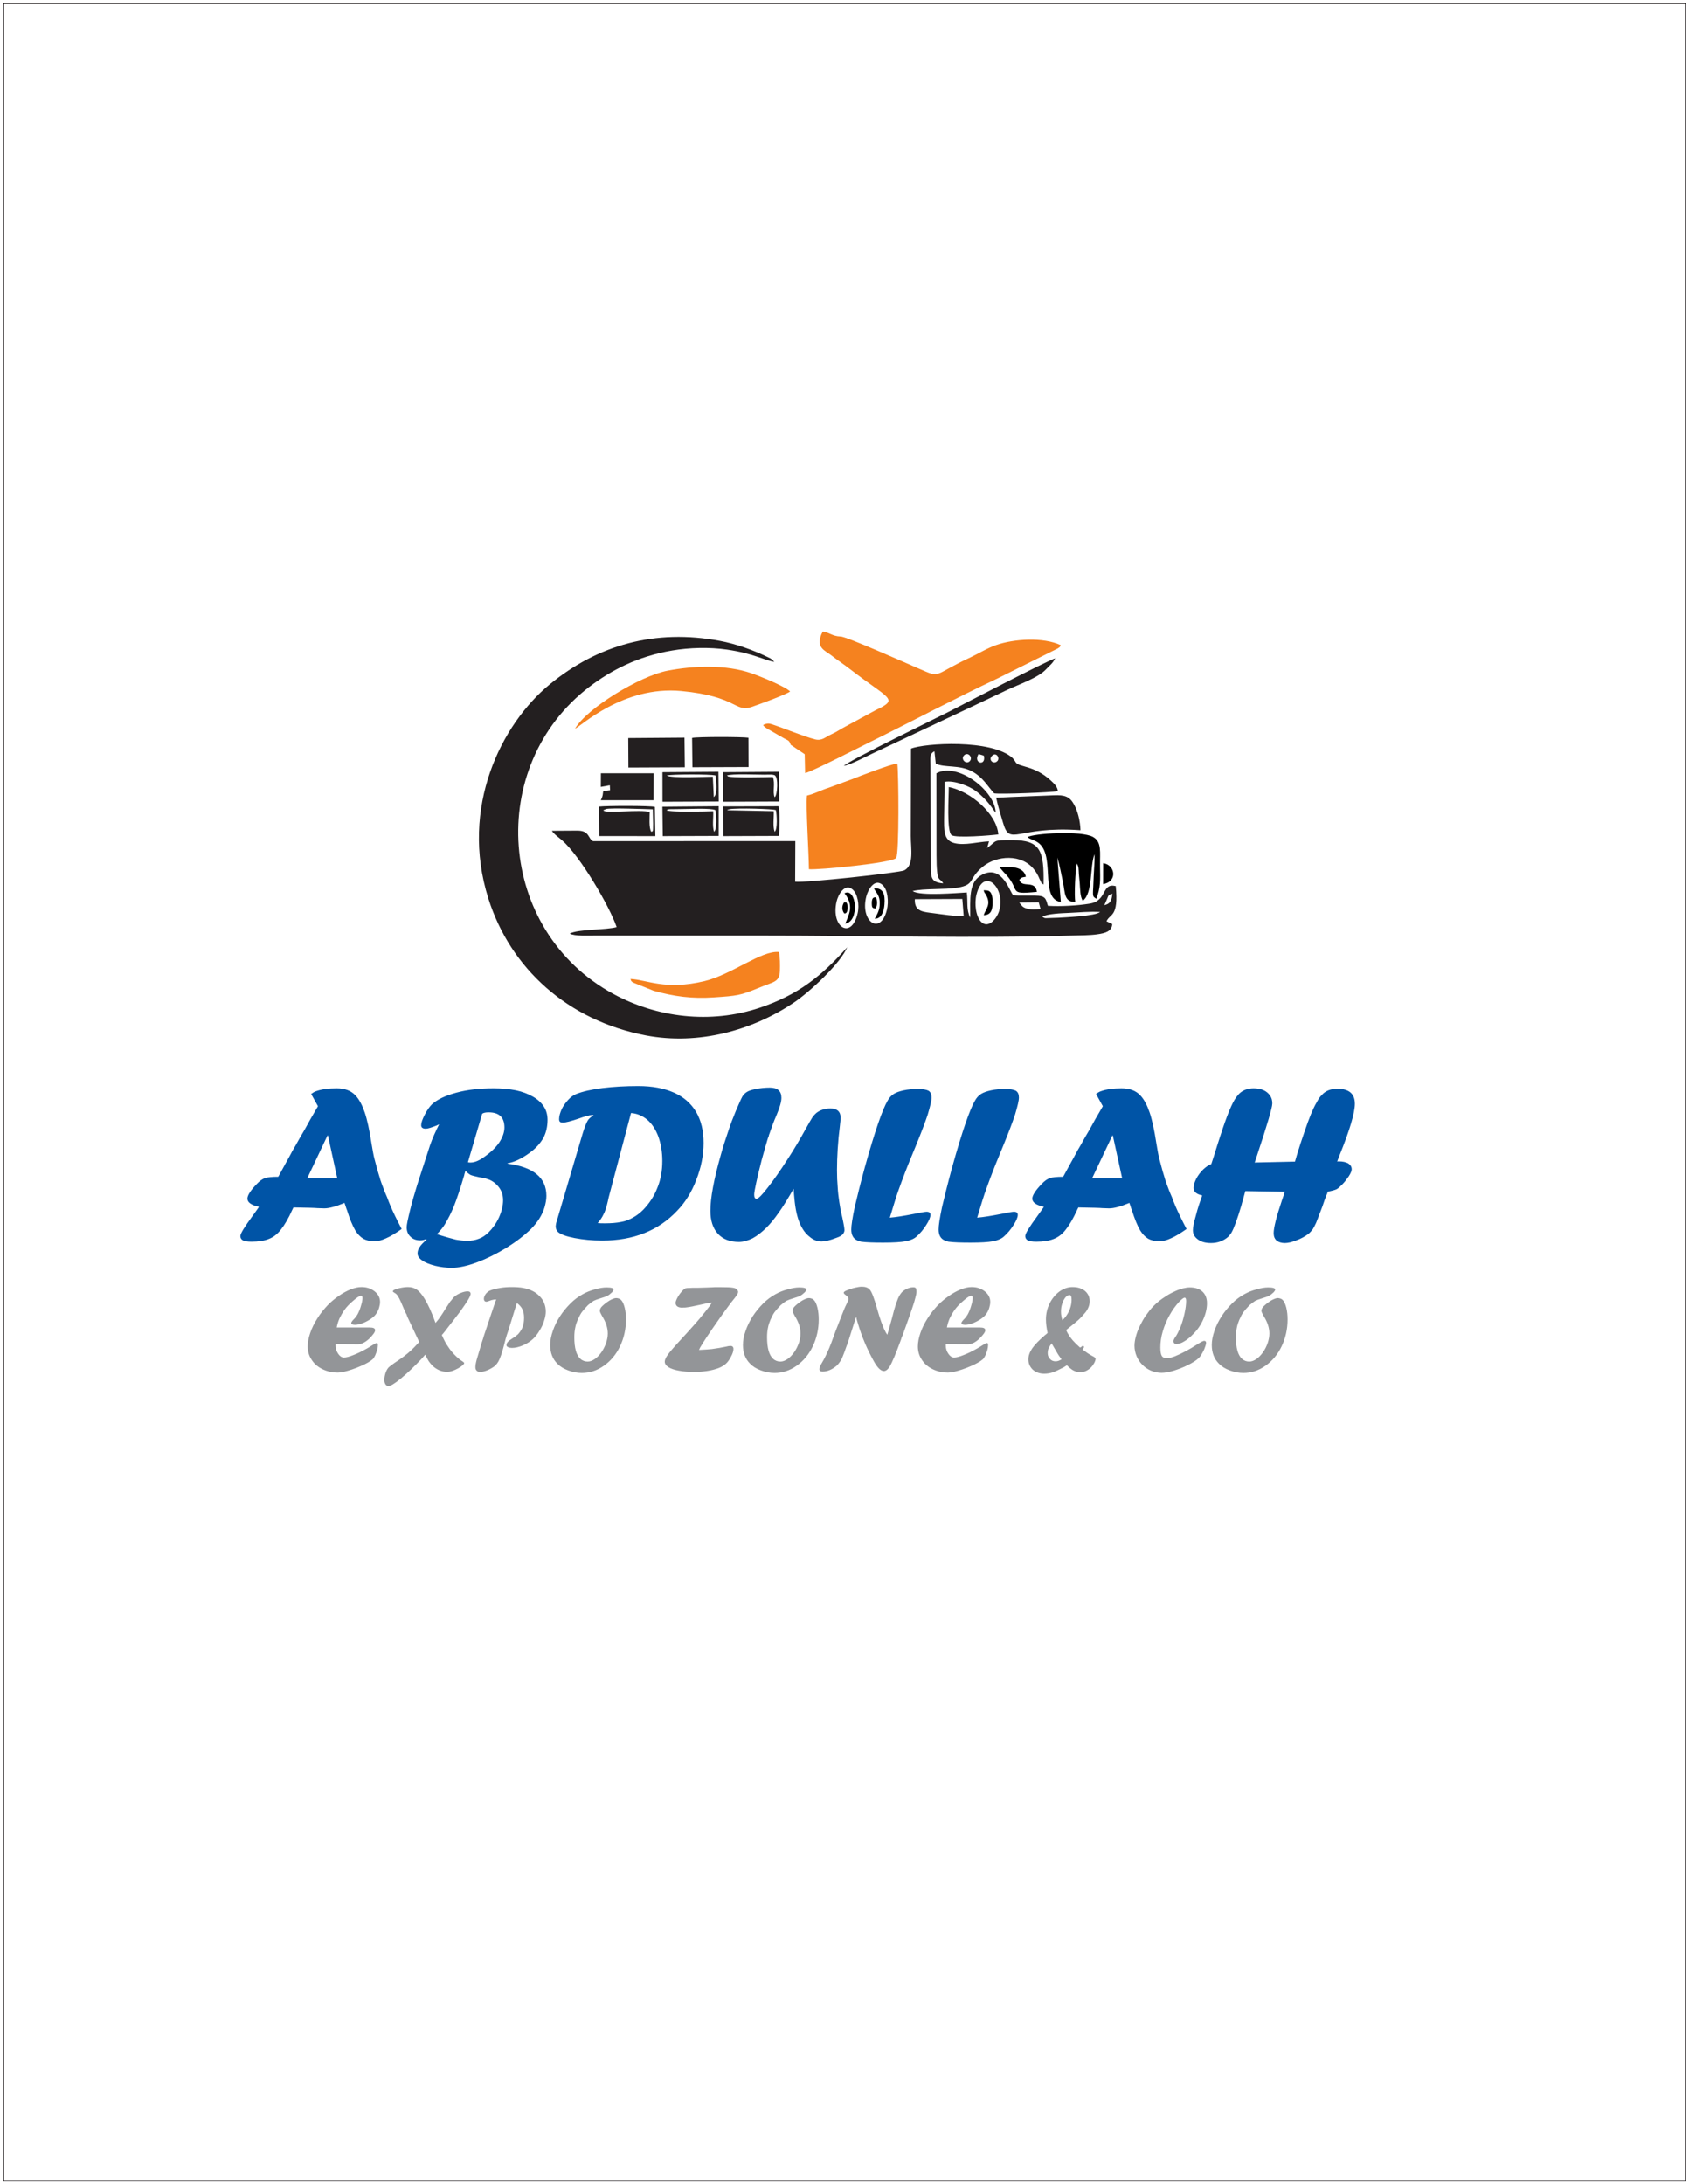 <svg xmlns="http://www.w3.org/2000/svg" xmlns:xlink="http://www.w3.org/1999/xlink" xmlns:inkscape="http://www.inkscape.org/namespaces/inkscape" version="1.1" width="614.5" height="794.5" viewBox="0 0 614.5 794.5">
<g inkscape:groupmode="layer" inkscape:label="Layer 1">
<path transform="matrix(1,0,0,-1,1,793.5)" stroke-width=".5" stroke-linecap="butt" stroke-miterlimit="2.613" stroke-linejoin="miter" fill="none" stroke="#231f20" d="M.25 792.25H612.25V.25H.25Z"/>
<path transform="matrix(1,0,0,-1,1,793.5)" d="M378.203 460.026C379.941 461.176 385.647 461.34 387.643 461.425 391.509 461.587 395.393 462.015 399.259 461.778 397.526 460.25 386.416 459.841 383.993 459.677L379.492 459.527C378.037 459.756 380.096 459.288 378.792 459.709ZM311.016 461.249C308.737 451.547 301.224 456.169 303.353 465.535 303.935 468.093 306.348 472.329 309.15 469.994 311.004 468.448 311.762 464.423 311.016 461.249ZM362.48 462.065C361.678 459.45 358.644 455.587 356.014 458.138 354.046 460.047 353.423 464.771 354.285 468.185 356.864 478.371 365.096 470.598 362.48 462.065ZM321.65 462.473C319.285 453.067 311.819 458.334 314.191 467.463 314.83 469.916 317.218 474.191 320.111 471.579 321.969 469.901 322.43 465.578 321.65 462.473ZM369.817 465.206 376.926 465.278 377.573 462.86C375.888 462.63 374.246 462.528 372.643 463.002 370.776 463.552 370.839 464.075 369.817 465.206ZM331.848 466.439 349.121 466.51 349.617 460.183C346.258 460.24 341.993 460.878 338.761 461.31 335.049 461.804 331.599 461.798 331.848 466.439ZM400.785 464.254C401.085 464.985 401.438 465.689 401.733 466.404 402.382 467.982 402.138 467.861 403.699 468.426 403.479 465.858 402.886 464.715 400.785 464.254ZM360.026 518.672C361.512 520 362.84 517.764 361.92 516.733 360.538 515.185 358.307 517.135 360.026 518.672ZM356.944 518.636C357.897 514.648 352.893 515.772 355.026 519.226ZM349.75 518.743C351.169 520.168 353.102 517.966 351.823 516.636 350.502 515.261 348.38 517.369 349.75 518.743ZM337.518 515.073C337.506 517.526 337.035 519.335 338.98 520.211L339.452 515.764C342.603 514.111 348.066 515.486 352.818 512.819 356.717 510.631 357.933 507.952 360.708 504.919 362.947 504.52 381.332 505.25 383.877 505.695 383.801 507.301 382.327 508.645 381.335 509.564 375.164 515.274 369.56 514.339 368.474 516.304 368.434 516.375 368.374 516.499 368.33 516.575L367.466 517.716C359.812 524.795 335.228 523.167 330.447 521.194L330.373 489.385C330.373 484.804 331.646 478.757 327.996 476.903 326.31 476.046 291.676 472.285 288.292 472.786L288.356 487.544 214.769 487.53C212.865 488.391 213.629 491.367 209.06 491.367L199.799 491.312C200.345 490.238 202.653 488.568 203.465 487.866 209.976 482.24 220.744 463.953 223.35 456.268 219.522 455.191 209.236 455.554 206.288 453.91 208.064 452.91 213.205 453.182 215.585 453.183L277.156 453.177C313.585 453.191 353.745 452.13 389.288 453.196 392.046 453.278 395.435 453.264 398.123 453.638 401.378 454.091 403.455 454.772 403.667 457.383L401.575 458.394C402.829 461.271 406.051 459.718 404.936 471.187 399.712 472.477 401.937 465.872 395.532 464.819 391.038 464.08 384.936 463.727 380.252 464.019 379.612 465.974 379.589 467.08 377.703 467.554 376.066 467.964 368.456 467.524 367.676 467.888 366.529 468.425 363.892 479.131 356.435 475.395 351.16 472.753 352.074 466.231 351.998 459.725 350.495 462.706 351.185 465.198 350.754 468.87 347.698 468.728 333.616 467.453 331.048 469.386 335.139 470.388 342.642 469.84 347.331 470.605 353.951 471.687 351.084 473.813 356.697 478.344 361.544 482.258 370.743 483.127 375.338 477.076 376.88 475.043 376.926 474.204 377.654 472.863 378.132 471.982 377.82 472.206 378.67 471.797 378.88 484.056 377.611 487.894 367.271 487.911 359.875 487.923 361.963 487.8 358.163 485.057L358.836 487.454C355.002 487.334 350.064 485.86 346.266 486.808 342.111 487.845 342.493 491.691 342.494 496.316L342.683 509.096C346.176 509.817 351.87 507.398 353.942 505.841 358.633 502.314 360.236 498.931 361.261 497.907 361.071 505.907 347.281 516.438 339.688 512.218L339.723 482.453C339.731 471.406 340.982 474.624 342.145 472.171 337.579 472.559 337.678 474.424 337.678 478.783Z" fill="#231f20" fill-rule="evenodd"/>
<path transform="matrix(1,0,0,-1,1,793.5)" d="M275.479 426.964C257.359 420.875 237.857 423.437 222.166 431.956 179.802 454.955 175.596 514.826 213.457 543.698 221.276 549.661 231.026 554.763 243.546 556.88 249.791 557.936 257.09 558.147 263.562 557.2 273.15 555.798 276.938 553.378 280.708 552.742L279.896 553.574C279.79 553.662 279.463 553.892 279.351 553.965 279.333 553.977 278.401 554.439 278.245 554.515 272.918 557.096 266.731 559.287 260.955 560.372 237.34 564.812 216.496 558.909 199.078 544.629 181.346 530.093 166.236 499.826 176.661 466.715 184.7 441.175 205.661 422.285 233.943 416.875 253.231 413.185 272.855 418.793 287.671 428.706 293.803 432.808 304.911 443.252 307.22 448.932 297.671 438.19 289.122 431.548 275.479 426.964" fill="#231f20" fill-rule="evenodd"/>
<path transform="matrix(1,0,0,-1,1,793.5)" d="M286.668 522.583 291.774 519.152 291.923 512.3C293.642 512.461 312.316 521.998 315.558 523.594 330.327 530.866 347.075 539.751 361.768 546.647L383.83 557.621C384.917 558.415 384.292 557.747 384.932 558.814 378.558 561.827 367.859 561.112 361.425 558.864 358.046 557.682 354.934 555.71 352.048 554.37 337.938 547.821 341.671 546.666 333.193 550.337 328.569 552.34 306.506 562.15 304.798 561.964 301.728 562.081 300.821 563.448 298.36 563.773L297.835 562.769C295.892 557.83 299.156 556.883 301.129 555.353 303.59 553.443 305.969 551.876 308.396 550.001 322.78 538.886 326.244 539.334 317.49 535.129L306.61 529.232C304.772 528.287 303.459 527.289 301.371 526.358 299.272 525.422 298.072 523.908 295.526 524.564 291.265 525.663 284.653 528.452 280.153 529.94 278.752 530.403 278.499 530.415 277.283 530.087L276.625 529.753C277.222 528.861 278.305 528.368 279.296 527.776L284.421 524.841C285.876 524.097 286.164 524.135 286.668 522.583" fill="#f5821f" fill-rule="evenodd"/>
<path transform="matrix(1,0,0,-1,1,793.5)" d="M292.597 504.112C292.149 500.042 293.246 483.463 293.308 477.32 296.526 476.971 323.724 479.589 325.049 481.424 326.163 482.968 325.96 511.98 325.475 515.775 323.594 515.733 311.516 511.107 309.053 510.098L300.661 507.012C297.592 506.032 295.358 504.765 292.597 504.112" fill="#f5821f" fill-rule="evenodd"/>
<path transform="matrix(1,0,0,-1,1,793.5)" d="M208.21 528.447C210.058 529.081 225.587 544.141 246.84 542.146 267.376 540.218 266.267 534.224 272.53 536.373 275.387 537.354 285.181 540.923 286.466 541.985 284.521 543.888 275.66 547.462 272.438 548.585 263.119 551.835 251.255 551.355 241.786 549.528 231.835 547.608 212.474 535.883 208.21 528.447" fill="#f5821f" fill-rule="evenodd"/>
<path transform="matrix(1,0,0,-1,1,793.5)" d="M391.822 472.293C392.009 470.162 391.931 467.254 392.96 465.861 396.707 468.628 395.427 478.386 397.237 482.785 397.27 479.919 397.039 477.39 396.91 474.731 396.843 473.364 396.826 471.997 396.738 470.63 396.495 466.888 396.756 467.463 397.845 466.572 399.465 470.61 399.296 473.359 399.218 478.375 399.139 483.472 399.947 487.227 396.681 489.055 392.387 491.461 374.895 490.353 372.79 488.977 372.89 488.907 373.024 488.832 373.103 488.788 373.18 488.745 373.316 488.658 373.41 488.608 373.502 488.558 373.615 488.493 373.715 488.441 373.82 488.388 374.437 488.113 374.605 488.041 375.197 487.782 375.383 487.741 375.959 487.444 383.657 483.492 376.786 466.63 384.959 465.393L383.69 481.577C384.477 478.967 385.157 475.404 385.767 472.455 386.497 468.919 386.126 465.21 390.234 465.472 389.759 467.645 390.276 477.339 390.753 479.391 391.54 478.253 391.404 477.217 391.513 475.637 391.583 474.632 391.722 473.426 391.822 472.293" fill-rule="evenodd"/>
<path transform="matrix(1,0,0,-1,1,793.5)" d="M361.435 503.326C362.052 500.308 363.036 497.284 363.906 494.291 366.52 485.298 368.743 493.188 392.107 491.512 391.996 495.001 391.081 498.469 389.773 500.846 388.165 503.772 386.377 504.392 382.359 504.209 375.214 503.883 368.505 503.714 361.435 503.326" fill="#231f20" fill-rule="evenodd"/>
<path transform="matrix(1,0,0,-1,1,793.5)" d="M344.18 507.208C344.209 503.992 343.349 491.043 345.226 489.713 346.803 488.595 359.559 489.608 362.226 489.984 361.617 497.493 352.093 505.681 344.18 507.208" fill="#231f20" fill-rule="evenodd"/>
<path transform="matrix(1,0,0,-1,1,793.5)" d="M250.927 514.418 271.339 514.492 271.299 525.146C269.058 525.506 252.804 525.535 250.8 525.083Z" fill="#231f20" fill-rule="evenodd"/>
<path transform="matrix(1,0,0,-1,1,793.5)" d="M227.629 514.312 248.151 514.402 248.032 525.181 227.571 525.025Z" fill="#231f20" fill-rule="evenodd"/>
<path transform="matrix(1,0,0,-1,1,793.5)" d="M263.511 498.763C263.892 498.968 263.819 499.012 264.525 499.149 267.06 499.643 280.377 499.28 281.271 498.817 281.648 497.33 281.945 491.783 280.826 490.937 280.088 493.056 280.615 496.086 280.513 498.423ZM262.143 489.365 282.359 489.434C282.645 491.705 282.791 498.099 282.263 500.224L262.055 500.164Z" fill="#231f20" fill-rule="evenodd"/>
<path transform="matrix(1,0,0,-1,1,793.5)" d="M241.577 511.404C243.04 511.894 257.486 511.958 259.38 511.41 259.47 509.512 260.224 504.64 258.694 503.548L258.339 510.98C256.058 510.976 243.326 510.342 241.577 511.404ZM240.027 501.859 260.491 501.946 260.388 512.766 240.014 512.622Z" fill="#231f20" fill-rule="evenodd"/>
<path transform="matrix(1,0,0,-1,1,793.5)" d="M241.485 498.763C241.859 498.961 241.812 499.014 242.505 499.149L246.167 499.193C249.319 499.185 257.643 499.641 259.256 498.825 259.645 497.346 259.918 491.791 258.806 490.935 258.062 493.06 258.623 496.065 258.479 498.417 256.793 498.357 243.12 497.927 241.485 498.763ZM240.132 489.366 260.463 489.434 260.468 500.24 239.993 500.055Z" fill="#231f20" fill-rule="evenodd"/>
<path transform="matrix(1,0,0,-1,1,793.5)" d="M235.367 498.131C232.108 499.118 219.145 497.54 218.682 498.631 218.634 498.745 218.502 498.714 218.415 498.763L219.587 499.23C221.185 499.657 233.512 499.192 236.496 499.11L236.608 493.87C236.642 490.14 236.434 491.437 235.972 490.912 234.991 492.226 235.384 496.502 235.367 498.131ZM217.056 489.384 237.435 489.366 237.262 499.987C235.758 500.473 219.333 500.425 217.005 500.102Z" fill="#231f20" fill-rule="evenodd"/>
<path transform="matrix(1,0,0,-1,1,793.5)" d="M263.427 511.404C265.373 512.142 274.325 511.709 277.157 511.721 277.859 511.724 278.981 511.788 279.631 511.743 280.26 511.701 280.164 511.695 280.702 511.569 282.339 511.183 281.836 503.988 280.826 503.514 280.014 505.332 281.098 508.566 280.188 510.866 279.538 510.833 264.14 510.418 263.775 511.192 263.698 511.354 263.54 511.327 263.427 511.404ZM262.042 501.859 282.503 501.94 282.403 512.769 262.032 512.625Z" fill="#231f20" fill-rule="evenodd"/>
<path transform="matrix(1,0,0,-1,1,793.5)" d="M217.594 507.264 220.87 507.857 220.968 506.062 218.504 505.734C218.458 505.56 218.42 505.507 218.404 505.281 218.292 503.731 217.884 503.103 217.592 502.431H236.788L236.833 512.221H217.623Z" fill="#231f20" fill-rule="evenodd"/>
<path transform="matrix(1,0,0,-1,1,793.5)" d="M305.993 514.913C308.41 515.315 313.781 518.173 316.418 519.409L345.782 533.242C352.043 536.166 359.283 539.653 365.459 542.565 369.532 544.486 376.771 546.97 379.587 550.054 381.086 551.693 381.814 551.934 382.901 554.014 380.142 553.297 347.253 536.174 344.088 534.542 341.773 533.347 307.976 516.983 305.993 514.913" fill="#231f20" fill-rule="evenodd"/>
<path transform="matrix(1,0,0,-1,1,793.5)" d="M362.612 478.134C362.649 478.103 363.721 476.722 364.065 476.384 371.037 469.543 364.861 467.987 376.257 469.087 375.641 473.586 370.791 470.275 369.849 473.482 370.847 474.533 370.922 474.292 372.239 474.586 371.406 478.422 366.619 478.262 362.612 478.134" fill-rule="evenodd"/>
<path transform="matrix(1,0,0,-1,1,793.5)" d="M400.334 471.903C405.639 472.731 404.86 478.887 400.35 479.522Z" fill-rule="evenodd"/>
<path transform="matrix(1,0,0,-1,1,793.5)" d="M317.258 459.323C319.656 459.27 320.587 461.9 320.793 464.516 321.08 468.154 320.376 470.585 316.964 470.355L317.502 469.412C317.553 469.336 317.637 469.232 317.693 469.151 318.6 467.819 319.071 466.864 319.065 464.921 319.058 462.204 318.099 460.994 317.258 459.323" fill-rule="evenodd"/>
<path transform="matrix(1,0,0,-1,1,793.5)" d="M306.527 457.556C311.794 458.246 310.672 470.812 306.255 468.589 309.695 464.167 308.023 461.137 306.527 457.556" fill-rule="evenodd"/>
<path transform="matrix(1,0,0,-1,1,793.5)" d="M356.864 469.647C357.394 468.256 356.963 469.239 357.567 468.266 359.92 464.481 357.537 462.89 356.912 460.589 359.48 460.711 360.142 462.375 360.134 465.326 360.123 469.863 358.465 469.661 356.864 469.647" fill-rule="evenodd"/>
<path transform="matrix(1,0,0,-1,1,793.5)" d="M317.524 463.023C318.396 464.514 318.136 465.712 317.758 467.103 317.32 466.961 316.148 467.562 316.176 464.913 316.195 463.243 316.441 463.211 317.524 463.023" fill-rule="evenodd"/>
<path transform="matrix(1,0,0,-1,1,793.5)" d="M306.106 461.3C306.107 461.3 307.315 460.74 307.412 463.29 307.425 463.649 307.375 464.452 307.188 464.759 306.516 465.858 307.231 465.073 306.106 465.302 305.265 463.937 305.214 462.616 306.106 461.3" fill-rule="evenodd"/>
<path transform="matrix(1,0,0,-1,1,793.5)" d="M118.15 380.464 110.805 364.948H121.699L118.315 380.464ZM114.683 391.11 112.207 395.567C112.868 396.063 113.446 396.393 113.941 396.558 116.005 397.3 118.48 397.631 121.451 397.631 124.422 397.631 126.651 396.805 128.302 395.072 129.704 393.587 130.778 391.524 131.685 388.882 132.592 386.241 133.418 382.445 134.161 377.575 134.573 375.1 134.903 373.201 135.234 371.963 136.142 368.414 136.802 366.186 137.132 365.196 137.379 364.205 137.957 362.637 138.783 360.491 139.031 359.914 139.361 359.006 139.856 357.933 140.268 356.778 140.681 355.787 141.094 354.797 142.002 352.651 143.322 349.928 145.137 346.461 142.909 344.893 141.011 343.737 139.442 343.077 137.874 342.335 136.471 342.005 135.152 342.005 133.583 342.005 132.263 342.335 131.19 342.913 130.117 343.573 129.126 344.563 128.302 345.884 127.228 347.699 126.238 350.175 125.248 353.311 125.082 353.641 125 353.971 124.835 354.467 124.67 354.962 124.505 355.457 124.34 355.952 121.203 354.632 118.727 353.971 116.995 353.971 116.005 353.971 115.178 354.054 114.437 354.054 113.776 354.137 110.887 354.219 105.771 354.301L105.357 353.476C103.954 350.34 102.551 347.947 101.231 346.296 99.993 344.646 98.507 343.49 96.775 342.83 95.124 342.169 93.06 341.84 90.502 341.84 89.016 341.84 88.026 342.005 87.366 342.335 86.788 342.664 86.458 343.16 86.458 343.903 86.458 344.811 87.944 347.204 90.915 351.248 91.905 352.651 92.731 353.724 93.225 354.549 90.419 355.127 89.016 356.117 89.016 357.521 89.016 358.676 90.171 360.491 92.4 362.803 93.473 363.957 94.463 364.618 95.372 364.948 96.362 365.278 97.93 365.443 100.241 365.443 102.386 369.405 103.79 371.881 104.367 372.954 104.945 374.109 105.688 375.43 106.678 377.08 107.586 378.731 108.659 380.629 109.896 382.692 111.052 384.838 112.621 387.644 114.683 391.11ZM174.436 388.387 169.237 370.725C169.567 370.643 169.897 370.643 170.227 370.643 171.63 370.643 173.28 371.303 175.097 372.624 177.49 374.274 179.305 376.007 180.626 377.906 181.863 379.804 182.524 381.62 182.524 383.352 182.524 387.067 180.626 388.882 176.747 388.882 175.675 388.882 174.931 388.717 174.436 388.387ZM168.329 367.672C168.247 367.342 168.164 366.929 167.998 366.516 167.916 366.104 167.834 365.691 167.669 365.278 166.43 361.069 165.275 357.603 164.202 354.88 163.13 352.238 161.974 350.01 160.819 348.112 160.159 347.039 159.168 345.801 157.93 344.563 161.149 343.573 163.459 342.913 164.863 342.582 166.266 342.335 167.669 342.169 168.988 342.169 170.557 342.169 171.96 342.417 173.199 342.913 174.436 343.325 175.592 344.15 176.665 345.141 178.232 346.709 179.554 348.524 180.544 350.671 181.534 352.899 182.03 354.962 182.03 356.943 182.03 359.171 181.286 360.987 179.718 362.555 178.976 363.298 178.15 363.875 177.242 364.288 176.334 364.7 175.014 365.031 173.363 365.278 171.878 365.609 170.805 365.856 170.227 366.104 169.65 366.434 168.988 366.929 168.329 367.672ZM150.749 362.389 155.454 376.916C156.362 379.556 157.517 382.032 158.756 384.508 158.672 384.508 158.343 384.343 157.848 384.095 155.949 383.352 154.711 382.94 153.886 382.94 152.813 382.94 152.235 383.352 152.235 384.178 152.235 385.086 152.648 386.324 153.555 388.057 154.381 389.708 155.29 390.945 156.114 391.771 158.095 393.587 161.066 394.989 165.111 396.063 169.072 397.135 173.611 397.631 178.563 397.631 181.534 397.631 184.257 397.383 186.733 396.888 189.126 396.393 191.19 395.567 192.923 394.577 194.657 393.587 195.977 392.349 196.885 390.945 197.793 389.542 198.206 387.892 198.206 386.159 198.206 383.765 197.711 381.537 196.72 379.639 195.646 377.74 194.078 375.925 191.851 374.274 189.375 372.459 187.063 371.22 184.918 370.643 184.67 370.56 184.257 370.477 183.68 370.396V370.23C193.088 368.992 197.793 365.113 197.793 358.511 197.793 357.19 197.545 355.87 197.133 354.384 196.72 352.981 196.059 351.578 195.235 350.257 194.327 348.854 193.336 347.617 192.181 346.461 189.621 343.985 186.568 341.674 183.102 339.529 179.554 337.383 176.087 335.649 172.538 334.329 168.988 333.009 165.935 332.348 163.377 332.348 161.314 332.348 159.251 332.596 157.27 333.091 155.372 333.586 153.804 334.164 152.648 334.989 151.493 335.732 150.915 336.639 150.915 337.548 150.915 338.373 151.162 339.116 151.657 339.859 152.07 340.601 152.978 341.509 154.216 342.582L154.051 342.747C153.309 342.5 152.648 342.335 151.905 342.335 150.42 342.335 149.264 342.747 148.356 343.655 147.449 344.48 146.954 345.636 146.954 347.121 146.954 347.947 147.366 349.928 148.108 352.981 148.852 356.035 149.759 359.171 150.749 362.389ZM228.577 388.635 220.488 358.098C220.407 357.85 220.324 357.355 220.158 356.612 219.663 354.467 219.168 352.816 218.508 351.661 218.095 350.753 217.435 349.762 216.445 348.607 217.27 348.524 218.095 348.524 219.086 348.524 221.397 348.524 223.377 348.689 224.945 349.019 226.513 349.267 227.916 349.845 229.238 350.588 230.64 351.33 231.878 352.321 233.033 353.476 235.262 355.787 236.995 358.428 238.151 361.399 239.388 364.371 239.966 367.672 239.966 371.22 239.966 374.439 239.471 377.328 238.563 379.969 237.573 382.61 236.252 384.673 234.52 386.159 232.786 387.644 230.805 388.469 228.577 388.635ZM201.341 348.607 210.915 380.959C211.658 383.435 212.318 385.168 213.061 386.241 213.556 386.819 214.133 387.314 214.877 387.727V387.892H214.299C213.556 387.892 211.906 387.479 209.43 386.571 206.706 385.663 204.89 385.168 203.817 385.168 203.322 385.168 202.909 385.251 202.745 385.416 202.496 385.663 202.414 385.994 202.414 386.406 202.414 387.479 202.745 388.635 203.322 389.955 203.9 391.193 204.725 392.349 205.716 393.422 206.623 394.412 207.614 395.155 208.687 395.567 210.998 396.475 214.216 397.218 218.178 397.713 222.221 398.208 226.513 398.456 231.218 398.456 236.334 398.456 240.627 397.631 244.175 396.063 247.724 394.495 250.365 392.183 252.264 389.047 254.079 385.911 254.987 382.197 254.987 377.74 254.987 373.284 254.079 368.827 252.346 364.371 250.612 359.831 248.302 356.117 245.33 353.064 238.563 345.884 229.484 342.252 218.095 342.252 214.464 342.252 211.162 342.582 208.109 343.16 205.056 343.737 203.075 344.48 202.085 345.305 201.506 345.801 201.177 346.544 201.177 347.451 201.177 347.699 201.259 348.112 201.341 348.607ZM287.752 360.987H287.835 287.669C285.606 357.438 283.873 354.549 282.305 352.403 280.819 350.257 279.334 348.442 277.931 347.039 276.197 345.305 274.464 343.985 272.814 343.077 271.081 342.252 269.43 341.757 267.862 341.757 264.561 341.757 262.002 342.747 260.187 344.728 258.371 346.709 257.462 349.514 257.462 353.064 257.462 357.685 258.701 364.453 261.26 373.449 262.085 376.42 262.992 379.226 263.9 381.867 264.726 384.426 265.716 386.984 266.706 389.377 267.779 391.854 268.522 393.587 269.1 394.659 269.512 395.32 270.09 395.897 270.75 396.31 271.41 396.723 272.4 397.053 273.639 397.3 275.538 397.713 277.353 397.878 279.086 397.878 281.892 397.878 283.296 396.64 283.296 394.164 283.296 392.761 282.717 390.698 281.562 387.975 280.407 385.333 279.581 383.022 278.921 381.042 278.839 380.959 278.756 380.629 278.673 380.217 278.509 379.887 278.344 379.391 278.178 378.813 277.683 377.245 277.023 374.769 276.115 371.551 275.289 368.332 274.63 365.609 274.134 363.298 273.639 361.069 273.391 359.584 273.391 358.923 273.391 357.933 273.721 357.438 274.216 357.438 274.878 357.438 276.28 358.841 278.426 361.647 280.489 364.288 282.883 367.672 285.523 371.798 288.165 375.843 290.311 379.556 292.043 382.692 293.199 384.756 294.024 386.241 294.519 386.984 295.015 387.727 295.593 388.305 296.088 388.717 297.49 389.79 299.224 390.286 301.122 390.286 303.598 390.286 304.836 389.13 304.836 386.901 304.836 386.489 304.753 385.499 304.588 384.095 303.845 378.236 303.516 372.788 303.516 367.837 303.516 365.609 303.598 363.545 303.763 361.729 303.845 359.914 304.093 358.098 304.34 356.365 304.588 354.632 304.919 352.734 305.413 350.835 305.992 348.194 306.238 346.626 306.238 346.048 306.238 345.636 306.074 345.223 305.827 344.811 305.413 344.15 304.506 343.655 303.268 343.242 300.957 342.335 299.142 341.922 297.903 341.922 296.335 341.922 294.849 342.5 293.529 343.655 292.125 344.728 290.97 346.296 290.062 348.36 288.99 350.753 288.33 353.889 287.999 357.768 287.917 358.428 287.835 359.501 287.752 360.987ZM332.154 376.585 330.833 373.366C329.1 369.24 327.532 365.113 326.046 360.987 325.304 359.006 324.231 355.539 322.745 350.588 324.973 350.753 327.944 351.248 331.741 351.991 334.135 352.486 335.62 352.734 336.115 352.734 337.024 352.734 337.519 352.403 337.519 351.578 337.519 350.753 337.024 349.514 335.951 347.864 334.959 346.296 333.805 344.893 332.483 343.737 331.576 342.913 330.255 342.335 328.523 342.005 326.789 341.674 324.065 341.509 320.352 341.509 316.885 341.509 314.244 341.592 312.347 341.84 312.347 341.84 311.851 341.922 311.026 342.252 309.458 342.913 308.715 344.233 308.715 346.296 308.715 347.781 309.127 350.423 309.954 354.384 310.861 358.263 312.099 363.215 313.667 368.992 317.299 382.032 320.104 390.038 321.92 393.092 322.498 394.164 323.24 394.989 324.149 395.567 325.056 396.145 326.294 396.558 327.779 396.888 329.348 397.218 330.999 397.383 332.98 397.383 334.795 397.383 336.115 397.135 336.858 396.723 337.601 396.227 337.931 395.402 337.931 394.247 337.931 393.174 337.436 391.11 336.528 388.057 335.538 385.086 334.052 381.207 332.154 376.585ZM363.928 376.585 362.608 373.366C360.875 369.24 359.307 365.113 357.821 360.987 357.078 359.006 356.005 355.539 354.519 350.588 356.749 350.753 359.72 351.248 363.516 351.991 365.91 352.486 367.394 352.734 367.89 352.734 368.798 352.734 369.293 352.403 369.293 351.578 369.293 350.753 368.798 349.514 367.725 347.864 366.734 346.296 365.58 344.893 364.258 343.737 363.351 342.913 362.03 342.335 360.297 342.005 358.564 341.674 355.84 341.509 352.126 341.509 348.66 341.509 346.019 341.592 344.121 341.84 344.121 341.84 343.625 341.922 342.801 342.252 341.232 342.913 340.49 344.233 340.49 346.296 340.49 347.781 340.902 350.423 341.727 354.384 342.635 358.263 343.874 363.215 345.442 368.992 349.073 382.032 351.879 390.038 353.695 393.092 354.272 394.164 355.015 394.989 355.923 395.567 356.831 396.145 358.069 396.558 359.555 396.888 361.123 397.218 362.773 397.383 364.753 397.383 366.57 397.383 367.89 397.135 368.633 396.723 369.376 396.227 369.705 395.402 369.705 394.247 369.705 393.174 369.211 391.11 368.302 388.057 367.312 385.086 365.826 381.207 363.928 376.585ZM403.709 380.464 396.363 364.948H407.258L403.874 380.464ZM400.242 391.11 397.766 395.567C398.427 396.063 399.005 396.393 399.5 396.558 401.563 397.3 404.039 397.631 407.01 397.631 409.981 397.631 412.21 396.805 413.86 395.072 415.263 393.587 416.336 391.524 417.245 388.882 418.152 386.241 418.977 382.445 419.72 377.575 420.133 375.1 420.463 373.201 420.793 371.963 421.701 368.414 422.361 366.186 422.691 365.196 422.938 364.205 423.516 362.637 424.341 360.491 424.59 359.914 424.919 359.006 425.414 357.933 425.827 356.778 426.24 355.787 426.653 354.797 427.561 352.651 428.88 349.928 430.696 346.461 428.468 344.893 426.57 343.737 425.002 343.077 423.433 342.335 422.031 342.005 420.711 342.005 419.143 342.005 417.822 342.335 416.749 342.913 415.676 343.573 414.686 344.563 413.86 345.884 412.788 347.699 411.797 350.175 410.807 353.311 410.641 353.641 410.558 353.971 410.394 354.467 410.228 354.962 410.063 355.457 409.899 355.952 406.763 354.632 404.286 353.971 402.553 353.971 401.563 353.971 400.738 354.054 399.995 354.054 399.334 354.137 396.446 354.219 391.329 354.301L390.916 353.476C389.513 350.34 388.11 347.947 386.79 346.296 385.551 344.646 384.066 343.49 382.333 342.83 380.682 342.169 378.619 341.84 376.06 341.84 374.575 341.84 373.585 342.005 372.925 342.335 372.346 342.664 372.017 343.16 372.017 343.903 372.017 344.811 373.502 347.204 376.473 351.248 377.464 352.651 378.289 353.724 378.785 354.549 375.978 355.127 374.575 356.117 374.575 357.521 374.575 358.676 375.731 360.491 377.959 362.803 379.031 363.957 380.022 364.618 380.93 364.948 381.921 365.278 383.488 365.443 385.8 365.443 387.945 369.405 389.348 371.881 389.926 372.954 390.503 374.109 391.247 375.43 392.237 377.08 393.145 378.731 394.218 380.629 395.456 382.692 396.612 384.838 398.179 387.644 400.242 391.11ZM452.072 360.244 451.329 357.521C451.164 356.943 450.916 356.117 450.669 355.127 449.184 350.093 447.945 346.709 447.037 345.141 446.873 344.811 446.46 344.315 445.965 343.737 444.232 342.169 442.086 341.345 439.61 341.345 437.629 341.345 436.061 341.757 434.823 342.664 433.585 343.573 433.007 344.646 433.007 346.048 433.007 347.039 433.337 348.772 434.08 351.33 434.74 353.971 435.566 356.365 436.391 358.676 434.328 359.088 433.255 359.996 433.255 361.399 433.255 362.389 433.585 363.462 434.245 364.783 434.906 366.021 435.73 367.094 436.721 368.084 437.794 369.075 438.702 369.735 439.692 370.065 440.105 371.22 440.848 373.614 442.003 377.328 444.561 385.416 446.542 390.781 448.193 393.504 448.771 394.412 449.349 395.155 449.844 395.65 451.164 396.97 452.98 397.631 455.126 397.631 456.446 397.631 457.684 397.383 458.675 396.97 459.748 396.475 460.491 395.815 461.068 394.989 461.646 394.164 461.893 393.257 461.893 392.101 461.893 390.615 459.995 384.178 456.199 372.788 456.117 372.624 456.034 372.294 455.951 371.963 455.786 371.633 455.704 371.303 455.621 370.973L455.456 370.643 470.146 370.973 470.889 373.531C471.715 376.255 472.623 378.979 473.53 381.62 474.438 384.343 475.264 386.489 475.924 388.139 476.583 389.708 477.244 391.193 477.987 392.431 478.647 393.669 479.225 394.577 479.885 395.155 481.206 396.723 483.187 397.465 485.58 397.465 489.788 397.465 491.934 395.65 491.934 392.019 491.934 388.635 490.037 382.362 486.405 373.366 485.91 372.046 485.58 371.303 485.497 370.973 485.58 370.973 485.745 371.055 485.745 371.055 485.827 371.055 485.992 371.055 486.075 371.055 487.478 371.055 488.634 370.808 489.542 370.313 490.366 369.735 490.779 369.075 490.779 368.167 490.779 367.589 490.449 366.764 489.707 365.609 488.963 364.536 488.221 363.545 487.395 362.72 486.57 361.894 485.91 361.235 485.25 360.904 484.755 360.656 483.6 360.326 482.031 359.996L481.866 359.336C481.619 358.923 481.371 358.18 480.958 357.108 480.462 355.539 479.885 353.971 479.225 352.321 478.647 350.753 478.152 349.514 477.822 348.689 477.409 347.781 476.996 347.039 476.667 346.461 476.172 345.801 475.676 345.223 475.098 344.728 473.778 343.737 472.293 342.913 470.642 342.335 468.992 341.674 467.588 341.345 466.433 341.345 465.194 341.345 464.204 341.674 463.462 342.252 462.719 342.913 462.388 343.82 462.388 344.976 462.388 346.874 463.378 350.918 465.443 357.025 465.938 358.428 466.267 359.419 466.433 359.996Z" fill="#0054a6"/>
<path transform="matrix(1,0,0,-1,1,793.5)" d="M129.276 304.523 121.097 304.569V304.018C121.097 302.915 121.418 301.95 122.061 301.031 122.659 300.158 123.348 299.698 124.13 299.698 124.911 299.698 126.013 299.974 127.484 300.571 129 301.123 130.655 301.95 132.539 303.007L133.32 303.466C133.871 303.788 134.24 304.018 134.423 304.156 135.297 304.707 135.848 304.983 136.077 304.983 136.353 304.983 136.491 304.753 136.491 304.248 136.491 303.696 136.399 303.099 136.215 302.409 135.985 301.72 135.756 301.077 135.48 300.434 135.159 299.79 134.883 299.331 134.561 299.055 133.734 298.319 132.263 297.447 130.195 296.573 128.128 295.654 126.013 294.965 123.899 294.46 123.165 294.322 122.521 294.23 121.924 294.23 119.856 294.23 118.018 294.643 116.317 295.47 114.618 296.298 113.284 297.447 112.365 298.917 111.4 300.341 110.941 301.996 110.941 303.742 110.941 305.212 111.263 306.867 111.86 308.613 112.457 310.405 113.331 312.151 114.434 313.898 115.536 315.69 116.823 317.253 118.202 318.723 119.396 319.964 120.775 321.112 122.245 322.124 123.761 323.18 125.232 323.962 126.611 324.513 128.036 325.065 129.322 325.34 130.517 325.34 132.355 325.34 133.963 324.835 135.297 323.777 136.629 322.721 137.272 321.434 137.272 319.918 137.272 319.274 137.134 318.539 136.904 317.758 136.674 317.023 136.353 316.334 135.94 315.736 135.526 315.092 134.929 314.495 134.102 313.898 133.274 313.3 132.355 312.795 131.298 312.335 130.058 311.83 129 311.6 128.128 311.6 127.254 311.6 126.795 311.83 126.795 312.244 126.795 312.519 127.024 312.887 127.53 313.439 128.082 313.944 128.588 314.587 129.092 315.414 129.552 316.288 130.011 317.344 130.333 318.539 130.7 319.734 130.885 320.653 130.885 321.342 130.885 321.894 130.7 322.17 130.379 322.17 129.874 322.17 128.909 321.618 127.576 320.423 126.197 319.274 125.141 318.172 124.313 317.023 123.579 315.966 122.98 314.909 122.475 313.852 122.016 312.749 121.695 311.692 121.51 310.635H133.504C134.837 310.635 135.48 310.314 135.48 309.624 135.48 308.981 134.745 307.969 133.274 306.499 131.85 305.212 130.517 304.523 129.276 304.523ZM147.198 314.541 146.923 315.368C146.693 315.69 146.371 316.425 145.912 317.482 145.177 319.274 144.625 320.515 144.257 321.204 143.889 321.894 143.568 322.399 143.2 322.767 143.016 322.951 142.741 323.135 142.465 323.272 142.098 323.502 141.914 323.686 141.914 323.777 141.914 323.916 142.006 324.007 142.098 324.099 142.373 324.376 143.108 324.651 144.257 324.927 145.452 325.202 146.509 325.34 147.428 325.34 148.715 325.34 149.772 325.019 150.691 324.376 151.611 323.732 152.529 322.629 153.494 321.067 154.873 318.769 156.205 315.828 157.446 312.289 158.09 313.025 158.687 313.76 159.238 314.587 159.79 315.368 160.341 316.242 160.984 317.298 161.766 318.539 162.271 319.274 162.455 319.55 162.639 319.872 162.869 320.193 163.19 320.515 163.466 320.882 163.787 321.296 164.201 321.756 164.845 322.307 165.626 322.813 166.591 323.18 167.556 323.594 168.429 323.777 169.164 323.777 169.853 323.777 170.221 323.457 170.221 322.859 170.221 322.445 169.9 321.71 169.303 320.699 168.659 319.642 167.693 318.217 166.407 316.425 165.075 314.679 163.328 312.381 161.168 309.624 161.168 309.579 161.03 309.44 160.893 309.256 160.708 309.027 160.525 308.797 160.295 308.521 160.111 308.292 159.927 308.062 159.743 307.878 160.525 306.132 161.214 304.753 161.904 303.834 162.364 303.099 162.869 302.409 163.374 301.812 163.879 301.214 164.431 300.617 165.029 300.066 165.718 299.377 166.499 298.779 167.372 298.228 167.693 297.998 167.878 297.814 167.878 297.676 167.878 297.492 167.739 297.309 167.51 297.079 167.05 296.619 166.453 296.206 165.718 295.792 164.983 295.379 164.247 295.057 163.558 294.827 162.869 294.597 162.226 294.505 161.582 294.505 159.698 294.505 157.952 295.24 156.343 296.711 155.792 297.309 155.332 297.86 155.011 298.319 154.689 298.825 154.229 299.607 153.723 300.755L152.3 299.147C149.725 296.436 147.29 294.092 144.947 292.161 142.649 290.277 141.087 289.313 140.305 289.313 139.892 289.313 139.57 289.543 139.248 289.956 138.973 290.416 138.835 290.921 138.835 291.61 138.835 292.438 139.018 293.311 139.294 294.184 139.615 295.057 139.984 295.7 140.443 296.159 140.72 296.436 141.454 296.987 142.695 297.86 144.993 299.331 146.923 300.801 148.531 302.272 149.266 302.961 150.277 303.971 151.518 305.351L147.934 312.979ZM179.228 320.056 179.55 320.837C179.044 320.837 178.63 320.791 178.309 320.699 177.941 320.653 177.573 320.515 177.068 320.332 176.517 320.102 176.149 320.009 175.919 320.009 175.69 320.009 175.46 320.102 175.276 320.286 175.139 320.515 175.046 320.745 175.046 321.021 175.046 321.618 175.276 322.215 175.736 322.859 176.242 323.457 176.793 323.916 177.482 324.146 178.401 324.513 179.55 324.789 180.974 325.019 182.353 325.248 183.777 325.34 185.156 325.34 186.719 325.34 188.143 325.248 189.384 325.019 190.625 324.789 191.773 324.421 192.739 323.916 193.704 323.457 194.53 322.813 195.266 322.077 196.002 321.342 196.599 320.515 196.967 319.55 197.38 318.539 197.564 317.528 197.564 316.425 197.564 315.46 197.38 314.358 196.967 313.117 196.599 311.876 196.048 310.681 195.312 309.532 194.623 308.337 193.842 307.373 193.014 306.545 192.049 305.626 190.809 304.799 189.339 304.156 187.821 303.512 186.489 303.191 185.248 303.191 184.742 303.191 184.283 303.282 183.869 303.466 183.456 303.65 183.272 303.88 183.272 304.156 183.272 304.569 183.41 304.983 183.732 305.351 184.053 305.718 184.651 306.177 185.478 306.683 186.167 307.097 186.856 307.602 187.5 308.199 188.235 309.027 188.786 309.9 189.155 310.819 189.476 311.738 189.66 312.841 189.66 314.128 189.66 315.368 189.476 316.379 189.062 317.253 188.648 318.126 187.959 318.861 187.04 319.55L183.961 309.579 183.364 307.832C183.135 307.143 182.813 305.948 182.399 304.294 181.664 301.398 180.974 299.422 180.331 298.274 180.055 297.769 179.688 297.309 179.228 296.803 178.539 296.206 177.619 295.654 176.517 295.149 175.414 294.689 174.448 294.46 173.668 294.46 173.162 294.46 172.749 294.597 172.427 294.919 172.106 295.24 171.968 295.654 171.968 296.206 171.968 296.849 172.106 297.722 172.427 298.917 172.749 300.066 173.392 302.18 174.311 305.259L174.724 306.499 175.139 307.878ZM212.912 318.769C211.901 317.712 211.166 316.885 210.66 316.195 210.201 315.552 209.696 314.587 209.144 313.347 208.776 312.474 208.454 311.508 208.271 310.497 208.087 309.624 207.949 308.476 207.949 307.097 207.949 305.121 208.132 303.512 208.501 302.18 208.868 300.893 209.42 299.882 210.155 299.238 210.89 298.549 211.809 298.228 212.821 298.228 213.648 298.228 214.521 298.549 215.393 299.147 216.267 299.744 217.048 300.571 217.783 301.582 218.472 302.547 219.024 303.65 219.483 304.891 219.897 306.132 220.127 307.327 220.127 308.429 220.127 310.497 219.438 312.611 218.013 314.863 217.508 315.736 217.232 316.379 217.232 316.701 217.232 317.298 217.554 317.942 218.243 318.539 219.024 319.274 219.897 319.918 220.863 320.515 221.873 321.067 222.654 321.342 223.206 321.342 223.528 321.342 223.895 321.251 224.263 321.112 224.631 320.975 224.906 320.745 225.089 320.515 225.549 320.009 225.962 319.09 226.285 317.804 226.607 316.471 226.744 315.047 226.744 313.576 226.744 310.038 226.009 306.775 224.585 303.788 223.16 300.801 221.184 298.458 218.702 296.711 216.22 294.965 213.556 294.092 210.66 294.092 209.006 294.092 207.352 294.414 205.744 295.011 204.089 295.608 202.757 296.436 201.745 297.492 200.046 299.193 199.172 301.444 199.172 304.248 199.172 305.856 199.494 307.557 200.137 309.394 200.735 311.187 201.607 312.933 202.711 314.679 203.814 316.379 205.1 317.942 206.525 319.366 207.949 320.791 209.466 321.894 210.982 322.721 212.36 323.502 213.877 324.099 215.485 324.513 217.048 324.973 218.472 325.202 219.667 325.202 221.414 325.202 222.24 324.927 222.24 324.421 222.24 324.191 222.057 323.87 221.689 323.457 221.047 322.859 220.495 322.399 219.989 322.17 219.483 321.894 218.702 321.618 217.6 321.296 216.405 320.929 215.531 320.607 214.98 320.332 214.474 320.009 213.786 319.504 212.912 318.769ZM248.94 308.659 250.87 310.819C251.835 311.876 252.708 312.887 253.489 313.806 254.271 314.771 254.96 315.598 255.558 316.334 256.154 317.068 256.706 317.804 257.257 318.539 257.442 318.769 257.533 318.953 257.626 319.09 257.717 319.274 257.809 319.458 257.947 319.688 256.66 319.55 255.19 319.274 253.535 318.861 251.513 318.401 249.905 318.08 248.665 317.942 248.572 317.942 248.388 317.896 248.251 317.896 248.067 317.896 247.883 317.896 247.699 317.896 247.515 317.896 247.332 317.85 247.147 317.85 245.585 317.896 244.804 318.493 244.804 319.596 244.804 320.102 245.08 320.791 245.585 321.71 246.137 322.675 246.78 323.502 247.515 324.237 247.791 324.559 248.113 324.789 248.388 324.881 248.665 324.973 249.215 325.019 249.996 325.019 250.272 325.019 250.594 325.065 250.916 325.065 251.192 325.065 251.789 325.065 252.708 325.065L255.833 325.156 258.269 325.248C258.498 325.248 258.728 325.294 258.912 325.294 259.095 325.294 259.371 325.294 259.784 325.294H259.969 260.474 260.98 261.485C263.415 325.294 264.748 325.248 265.529 325.11 266.356 325.019 266.861 324.743 267.137 324.421 267.413 324.099 267.551 323.824 267.551 323.548 267.551 323.135 267.137 322.399 266.218 321.251 265.575 320.515 264.564 319.183 263.139 317.207 263.048 317.068 262.496 316.334 261.577 315.047L260.382 313.347C257.073 308.659 254.868 305.304 253.719 303.329 253.672 303.191 253.581 303.053 253.535 302.915 253.489 302.823 253.397 302.685 253.305 302.456 255.42 302.547 256.981 302.685 257.947 302.777 259.969 303.053 261.669 303.329 263.093 303.65 263.783 303.834 264.335 303.926 264.702 303.926 265.483 303.926 265.851 303.558 265.851 302.823 265.851 302.088 265.575 301.169 264.978 300.066 264.38 298.917 263.783 298.044 263.093 297.447 262.45 296.849 261.531 296.298 260.382 295.838 259.233 295.424 257.901 295.057 256.384 294.827 254.868 294.597 253.351 294.46 251.743 294.46 249.537 294.46 247.608 294.597 245.998 294.919 244.345 295.194 243.057 295.654 242.185 296.206 241.312 296.757 240.852 297.447 240.852 298.228 240.852 298.871 241.266 299.744 242.047 300.847 242.874 301.95 244.483 303.834 246.963 306.499 247.883 307.51 248.527 308.199 248.94 308.659ZM283.038 318.769C282.026 317.712 281.291 316.885 280.785 316.195 280.326 315.552 279.821 314.587 279.269 313.347 278.902 312.474 278.58 311.508 278.396 310.497 278.212 309.624 278.074 308.476 278.074 307.097 278.074 305.121 278.258 303.512 278.626 302.18 278.993 300.893 279.545 299.882 280.28 299.238 281.015 298.549 281.935 298.228 282.945 298.228 283.772 298.228 284.646 298.549 285.519 299.147 286.392 299.744 287.173 300.571 287.908 301.582 288.597 302.547 289.149 303.65 289.609 304.891 290.022 306.132 290.252 307.327 290.252 308.429 290.252 310.497 289.563 312.611 288.138 314.863 287.633 315.736 287.356 316.379 287.356 316.701 287.356 317.298 287.678 317.942 288.367 318.539 289.149 319.274 290.022 319.918 290.987 320.515 291.999 321.067 292.78 321.342 293.331 321.342 293.653 321.342 294.02 321.251 294.388 321.112 294.755 320.975 295.031 320.745 295.215 320.515 295.675 320.009 296.088 319.09 296.41 317.804 296.732 316.471 296.87 315.047 296.87 313.576 296.87 310.038 296.134 306.775 294.709 303.788 293.286 300.801 291.309 298.458 288.828 296.711 286.346 294.965 283.681 294.092 280.785 294.092 279.131 294.092 277.477 294.414 275.869 295.011 274.214 295.608 272.881 296.436 271.871 297.492 270.17 299.193 269.297 301.444 269.297 304.248 269.297 305.856 269.619 307.557 270.262 309.394 270.86 311.187 271.733 312.933 272.836 314.679 273.938 316.379 275.226 317.942 276.649 319.366 278.074 320.791 279.591 321.894 281.107 322.721 282.486 323.502 284.002 324.099 285.611 324.513 287.173 324.973 288.597 325.202 289.793 325.202 291.538 325.202 292.366 324.927 292.366 324.421 292.366 324.191 292.183 323.87 291.815 323.457 291.171 322.859 290.619 322.399 290.114 322.17 289.609 321.894 288.828 321.618 287.724 321.296 286.53 320.929 285.657 320.607 285.106 320.332 284.599 320.009 283.91 319.504 283.038 318.769" fill="#939598"/>
<path transform="matrix(1,0,0,-1,1,793.5)" d="M301.419 304.983 302.982 309.256 305.095 314.679C305.831 316.609 306.474 318.172 307.072 319.32 307.485 320.148 307.714 320.699 307.714 321.021 307.714 321.48 307.347 321.94 306.658 322.445 306.199 322.767 305.969 323.043 305.969 323.272 305.969 323.594 306.428 323.916 307.347 324.237 308.174 324.559 309.048 324.881 310.059 325.11 311.069 325.34 311.896 325.478 312.54 325.478 313.781 325.478 314.746 325.156 315.389 324.467 316.125 323.732 317.044 321.342 318.146 317.344 318.605 315.736 319.066 314.173 319.617 312.657 320.169 311.141 320.628 310.038 320.995 309.394 321.087 309.119 321.363 308.659 321.822 307.969 322.282 309.579 322.88 311.6 323.569 314.173 324.534 318.172 325.453 320.882 326.28 322.307 326.556 322.767 326.832 323.135 327.153 323.502 327.75 324.054 328.439 324.513 329.13 324.789 329.865 325.11 330.554 325.248 331.289 325.248 331.748 325.248 332.024 325.156 332.208 324.927 332.346 324.697 332.438 324.284 332.438 323.686 332.438 323.272 332.392 322.951 332.346 322.721 332.162 321.986 331.932 320.975 331.564 319.734 331.151 318.493 330.646 316.885 329.957 314.955 329.267 313.025 328.439 310.681 327.429 307.878L327.062 307.05C326.97 306.729 326.878 306.407 326.786 306.177 324.947 301.123 323.569 297.86 322.65 296.344 322.466 296.022 322.191 295.747 321.96 295.47 321.501 295.011 321.041 294.781 320.582 294.781 319.433 294.781 318.192 296.022 316.86 298.458 314.424 302.823 312.54 307.327 311.161 311.968 310.885 312.841 310.656 313.668 310.518 314.403H310.426L307.714 305.856C307.668 305.718 307.623 305.534 307.531 305.304 307.439 305.075 307.347 304.845 307.301 304.615 307.255 304.478 307.163 304.294 307.072 304.064 307.025 303.88 306.934 303.696 306.887 303.558 306.382 302.088 305.969 300.985 305.647 300.204 305.372 299.468 305.05 298.825 304.727 298.365 304.452 297.906 304.038 297.4 303.533 296.849 302.752 296.159 301.925 295.608 301.005 295.194 300.086 294.781 299.168 294.597 298.248 294.597 297.467 294.597 297.099 294.919 297.099 295.517 297.099 295.976 297.421 296.757 298.11 297.906 298.892 299.193 299.765 300.985 300.729 303.236 300.913 303.742 301.143 304.294 301.419 304.983" fill="#939598"/>
<path transform="matrix(1,0,0,-1,1,793.5)" d="M351.279 304.523 343.1 304.569V304.018C343.1 302.915 343.421 301.95 344.064 301.031 344.662 300.158 345.351 299.698 346.132 299.698 346.914 299.698 348.016 299.974 349.487 300.571 351.004 301.123 352.657 301.95 354.542 303.007L355.323 303.466C355.874 303.788 356.242 304.018 356.426 304.156 357.299 304.707 357.851 304.983 358.08 304.983 358.355 304.983 358.493 304.753 358.493 304.248 358.493 303.696 358.401 303.099 358.218 302.409 357.988 301.72 357.758 301.077 357.483 300.434 357.161 299.79 356.885 299.331 356.564 299.055 355.736 298.319 354.266 297.447 352.198 296.573 350.13 295.654 348.016 294.965 345.902 294.46 345.167 294.322 344.524 294.23 343.926 294.23 341.858 294.23 340.021 294.643 338.32 295.47 336.62 296.298 335.287 297.447 334.368 298.917 333.403 300.341 332.944 301.996 332.944 303.742 332.944 305.212 333.265 306.867 333.863 308.613 334.459 310.405 335.333 312.151 336.436 313.898 337.539 315.69 338.825 317.253 340.204 318.723 341.399 319.964 342.777 321.112 344.248 322.124 345.764 323.18 347.235 323.962 348.613 324.513 350.038 325.065 351.325 325.34 352.519 325.34 354.358 325.34 355.966 324.835 357.299 323.777 358.631 322.721 359.275 321.434 359.275 319.918 359.275 319.274 359.137 318.539 358.907 317.758 358.677 317.023 358.355 316.334 357.942 315.736 357.529 315.092 356.932 314.495 356.103 313.898 355.277 313.3 354.358 312.795 353.301 312.335 352.06 311.83 351.004 311.6 350.13 311.6 349.257 311.6 348.797 311.83 348.797 312.244 348.797 312.519 349.027 312.887 349.533 313.439 350.085 313.944 350.59 314.587 351.095 315.414 351.555 316.288 352.014 317.344 352.335 318.539 352.703 319.734 352.887 320.653 352.887 321.342 352.887 321.894 352.703 322.17 352.382 322.17 351.876 322.17 350.912 321.618 349.578 320.423 348.2 319.274 347.144 318.172 346.315 317.023 345.58 315.966 344.983 314.909 344.478 313.852 344.019 312.749 343.697 311.692 343.513 310.635H355.507C356.839 310.635 357.483 310.314 357.483 309.624 357.483 308.981 356.748 307.969 355.277 306.499 353.853 305.212 352.519 304.523 351.279 304.523ZM385.515 313.3C386.157 313.852 386.755 314.541 387.261 315.368 387.813 316.195 388.18 317.068 388.456 317.987 388.732 318.907 388.869 319.826 388.869 320.791 388.869 321.894 388.64 322.445 388.134 322.445 387.628 322.445 387.123 322.17 386.617 321.572 386.157 320.975 385.744 320.24 385.468 319.32 385.147 318.401 385.009 317.436 385.009 316.379 385.009 315.828 385.055 315.322 385.147 314.863 385.193 314.403 385.331 313.898 385.515 313.3ZM381.609 304.845C381.103 304.156 380.735 303.558 380.505 303.053 380.275 302.547 380.183 301.95 380.183 301.26 380.183 300.434 380.46 299.744 381.011 299.193 381.517 298.595 382.206 298.319 383.033 298.319 383.722 298.319 384.458 298.549 385.239 299.055 384.963 299.331 384.779 299.56 384.688 299.79 384.412 300.158 384.09 300.571 383.814 301.077 383.538 301.537 383.033 302.409 382.251 303.742 382.114 304.018 381.976 304.248 381.884 304.385 381.792 304.523 381.701 304.661 381.609 304.845ZM387.168 296.895 386.019 296.159C384.412 295.333 383.079 294.689 382.068 294.322 381.057 294 380 293.816 378.897 293.816 377.243 293.816 375.864 294.322 374.761 295.286 373.705 296.298 373.153 297.539 373.153 299.055 373.153 300.341 373.612 301.628 374.531 303.007 375.45 304.34 377.013 305.948 379.127 307.786 379.403 308.016 379.632 308.199 379.77 308.292 379.862 308.429 380 308.521 380.138 308.659 379.724 310.544 379.54 312.197 379.54 313.576 379.54 315.644 380 317.574 380.873 319.366 381.792 321.204 382.987 322.629 384.458 323.732 385.974 324.789 387.537 325.34 389.191 325.34 390.431 325.34 391.535 325.156 392.499 324.697 393.418 324.284 394.154 323.686 394.659 322.905 395.211 322.124 395.441 321.204 395.441 320.193 395.441 319.458 395.303 318.677 394.981 317.942 394.659 317.207 394.245 316.471 393.694 315.874 392.775 314.771 391.948 313.898 391.213 313.254 390.477 312.611 389.053 311.416 386.893 309.716 387.215 308.889 387.674 308.108 388.18 307.373 388.502 306.913 388.869 306.454 389.283 305.948 390.017 305.121 390.891 304.248 391.948 303.329 392.224 303.421 392.454 303.558 392.683 303.788 392.821 303.926 392.913 303.971 392.958 303.971 393.097 303.971 393.235 303.88 393.326 303.742 393.372 303.65 393.418 303.558 393.418 303.512 393.418 303.421 393.326 303.282 393.188 303.099 393.051 302.961 392.958 302.777 392.867 302.593 394.154 301.628 395.303 300.847 396.359 300.295 397.186 299.882 397.601 299.56 397.601 299.284 397.601 298.917 397.463 298.412 397.14 297.769 396.819 297.171 396.405 296.573 395.9 296.068 395.395 295.562 394.797 295.149 394.108 294.827 393.464 294.505 392.775 294.368 392.178 294.368 391.535 294.368 390.937 294.46 390.431 294.597 389.926 294.781 389.421 295.011 388.915 295.379 388.364 295.747 387.813 296.206 387.168 296.895ZM428.436 310.635C429.033 312.151 429.538 313.806 429.952 315.69 430.365 317.528 430.549 319.09 430.549 320.286 430.549 321.067 430.365 321.48 429.998 321.48 429.63 321.48 429.033 321.021 428.113 320.102 426.735 318.631 425.541 316.977 424.483 315.047 423.426 313.163 422.599 311.187 422.048 309.211 421.45 307.235 421.175 305.259 421.175 303.375 421.175 301.858 421.358 300.847 421.68 300.295 422.002 299.744 422.599 299.468 423.472 299.468 424.253 299.468 425.219 299.698 426.368 300.112 428.986 301.169 431.743 302.639 434.639 304.523 435.926 305.351 436.753 305.764 437.075 305.764 437.579 305.764 437.809 305.534 437.809 305.029V304.983C437.717 304.294 437.488 303.558 437.12 302.685 436.339 301.031 435.65 299.974 435.098 299.468 434.133 298.595 432.847 297.769 431.147 296.941 429.493 296.114 427.791 295.47 426.046 294.919 424.299 294.414 422.829 294.138 421.634 294.138 420.301 294.138 419.015 294.414 417.774 294.919 416.579 295.424 415.523 296.159 414.649 297.033 413.73 297.952 413.041 298.963 412.536 300.158 412.03 301.398 411.754 302.639 411.754 304.018 411.754 305.029 411.938 306.177 412.26 307.373 412.582 308.567 413.041 309.854 413.684 311.141 414.327 312.474 415.017 313.714 415.798 314.863 416.304 315.552 416.763 316.195 417.268 316.839 417.774 317.482 418.326 318.08 418.923 318.677 419.52 319.274 420.209 319.872 420.899 320.423 421.634 320.975 422.277 321.434 422.875 321.802 423.931 322.537 425.034 323.135 426.138 323.64 427.24 324.191 428.297 324.559 429.263 324.835 430.227 325.065 431.1 325.202 431.882 325.202 433.858 325.202 435.374 324.697 436.478 323.686 437.579 322.675 438.131 321.251 438.131 319.458 438.131 317.574 437.672 315.598 436.753 313.53 435.834 311.462 434.593 309.67 433.031 308.154 431.974 307.05 430.917 306.177 429.86 305.58 428.849 304.937 427.884 304.615 427.056 304.615 426.322 304.615 425.954 304.983 425.954 305.672 425.954 305.994 426.138 306.454 426.551 307.05 427.149 307.832 427.745 309.072 428.436 310.635ZM453.618 318.769C452.607 317.712 451.871 316.885 451.366 316.195 450.906 315.552 450.401 314.587 449.85 313.347 449.482 312.474 449.161 311.508 448.977 310.497 448.792 309.624 448.655 308.476 448.655 307.097 448.655 305.121 448.839 303.512 449.207 302.18 449.575 300.893 450.126 299.882 450.861 299.238 451.596 298.549 452.514 298.228 453.526 298.228 454.353 298.228 455.226 298.549 456.1 299.147 456.973 299.744 457.754 300.571 458.489 301.582 459.178 302.547 459.73 303.65 460.189 304.891 460.603 306.132 460.833 307.327 460.833 308.429 460.833 310.497 460.144 312.611 458.718 314.863 458.213 315.736 457.937 316.379 457.937 316.701 457.937 317.298 458.259 317.942 458.948 318.539 459.73 319.274 460.603 319.918 461.568 320.515 462.579 321.067 463.36 321.342 463.912 321.342 464.233 321.342 464.6 321.251 464.968 321.112 465.336 320.975 465.612 320.745 465.796 320.515 466.255 320.009 466.669 319.09 466.991 317.804 467.312 316.471 467.45 315.047 467.45 313.576 467.45 310.038 466.715 306.775 465.29 303.788 463.866 300.801 461.889 298.458 459.409 296.711 456.927 294.965 454.261 294.092 451.366 294.092 449.712 294.092 448.057 294.414 446.45 295.011 444.795 295.608 443.462 296.436 442.452 297.492 440.751 299.193 439.878 301.444 439.878 304.248 439.878 305.856 440.2 307.557 440.843 309.394 441.44 311.187 442.314 312.933 443.416 314.679 444.519 316.379 445.806 317.942 447.23 319.366 448.655 320.791 450.171 321.894 451.688 322.721 453.067 323.502 454.582 324.099 456.191 324.513 457.754 324.973 459.178 325.202 460.374 325.202 462.119 325.202 462.947 324.927 462.947 324.421 462.947 324.191 462.762 323.87 462.395 323.457 461.752 322.859 461.2 322.399 460.695 322.17 460.189 321.894 459.409 321.618 458.305 321.296 457.11 320.929 456.237 320.607 455.685 320.332 455.18 320.009 454.491 319.504 453.618 318.769" fill="#939598"/>
<path transform="matrix(1,0,0,-1,1,793.5)" d="M255.276 436.616C241.02 433.221 234.515 437.093 228.379 437.419 228.867 436.167 228.425 436.941 229.223 436.156L236.771 433.123C244.363 431.012 250.743 430.167 258.814 430.711 267.045 431.267 268.426 431.42 274.911 434.123 280.495 436.452 282.619 436.137 282.748 440.425 282.804 442.317 282.815 445.444 282.392 447.219 276.093 447.886 265.2 438.979 255.276 436.616" fill="#f5821f" fill-rule="evenodd"/>
</g>
</svg>
